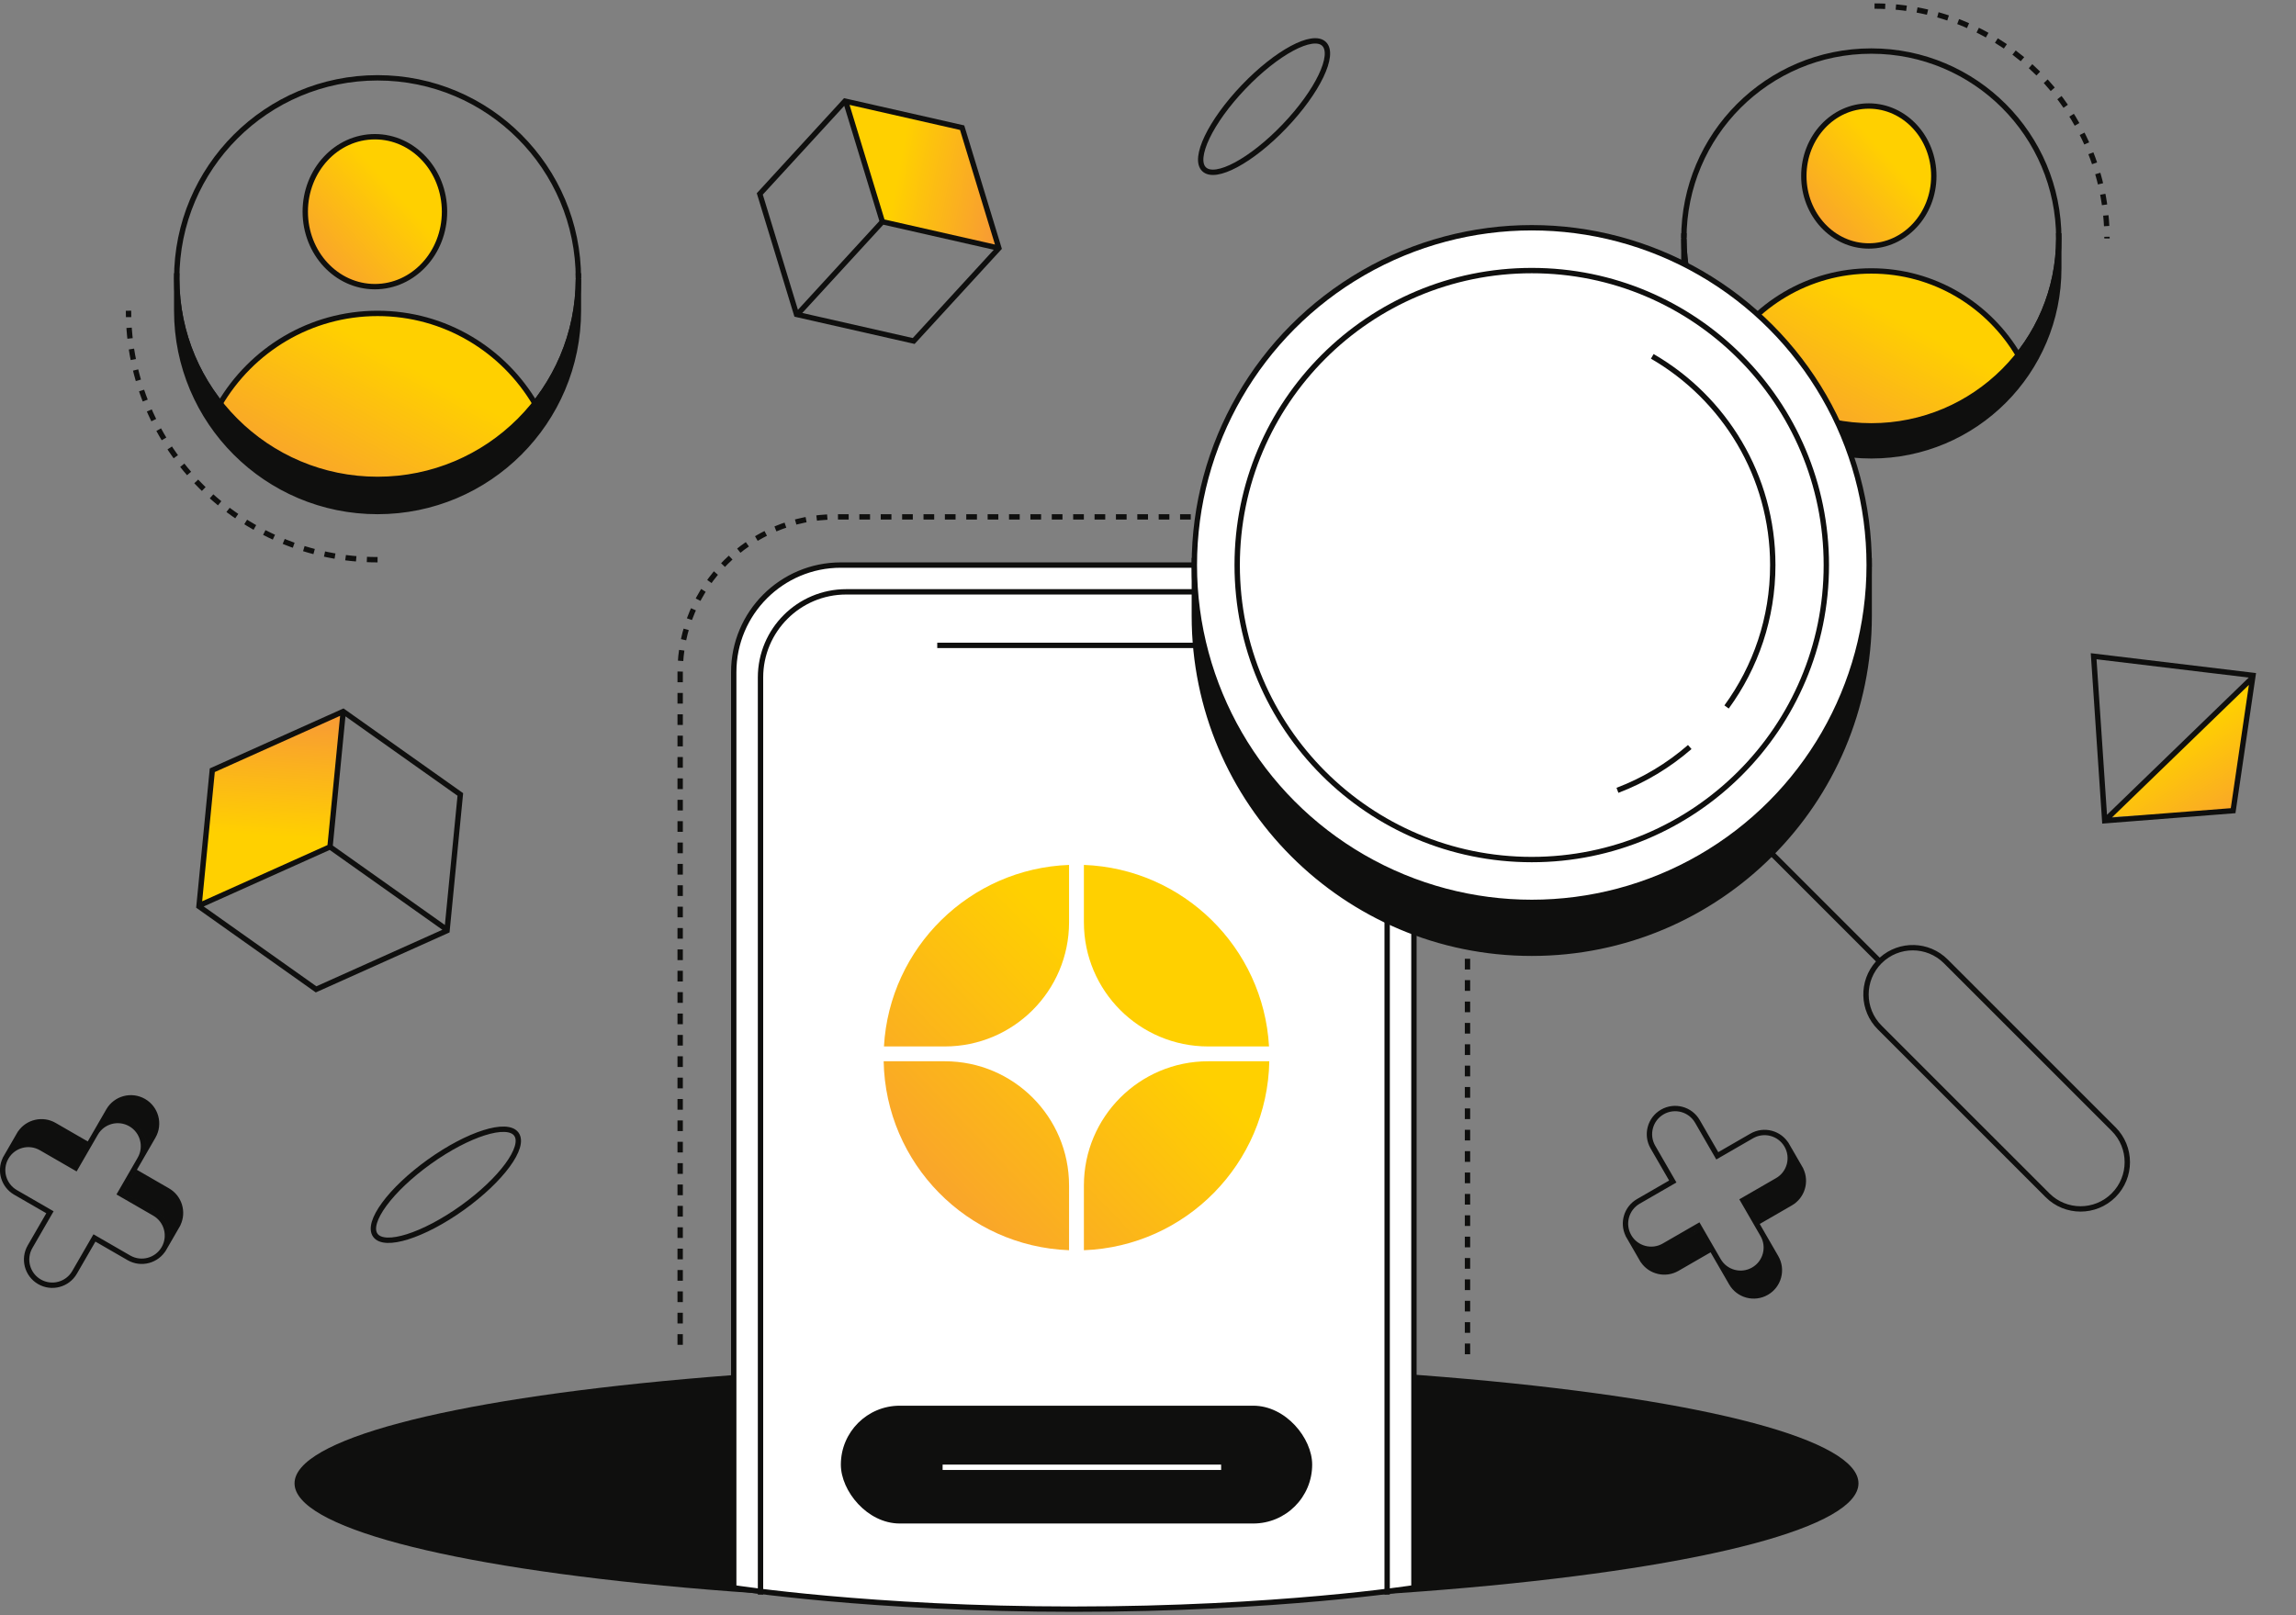 <svg width="378" height="266" viewBox="0 0 378 266" fill="none" xmlns="http://www.w3.org/2000/svg">
<rect x="0" y="0" width="378" height="266" fill="#808080" stroke="none"/>
<ellipse cx="177.23" cy="244.279" rx="128.738" ry="19.84" fill="#0F0F0E"/>
<path d="M241.599 223.015V110.692C241.599 96.569 230.15 85.12 216.028 85.12H137.551C123.428 85.12 111.979 96.569 111.979 110.691V223.015" stroke="#0F0F0E" stroke-width="0.882" stroke-dasharray="1.76 1.76"/>
<path fill-rule="evenodd" clip-rule="evenodd" d="M308.083 70.131C325.128 70.131 338.945 56.313 338.945 39.269C338.945 39.132 338.944 38.994 338.942 38.857H338.945V44.207C338.945 61.251 325.128 75.068 308.083 75.068C291.039 75.068 277.222 61.251 277.222 44.207V39.33C277.255 56.347 291.059 70.131 308.083 70.131ZM277.222 39.207C277.222 39.091 277.223 38.974 277.224 38.857H277.222V39.207Z" fill="#0F0F0E"/>
<path d="M338.942 38.857V38.416H338.496L338.501 38.863L338.942 38.857ZM338.945 38.857H339.386V38.416H338.945V38.857ZM277.222 39.33L277.662 39.33L276.781 39.33H277.222ZM277.222 39.207H276.781L277.662 39.208L277.222 39.207ZM277.224 38.857L277.665 38.863L277.671 38.416H277.224V38.857ZM277.222 38.857V38.416H276.781V38.857H277.222ZM338.504 39.269C338.504 56.07 324.884 69.69 308.083 69.69V70.572C325.371 70.572 339.386 56.557 339.386 39.269H338.504ZM338.501 38.863C338.503 38.998 338.504 39.133 338.504 39.269H339.386C339.386 39.13 339.385 38.99 339.383 38.852L338.501 38.863ZM338.945 38.416H338.942V39.298H338.945V38.416ZM339.386 44.207V38.857H338.504V44.207H339.386ZM308.083 75.509C325.371 75.509 339.386 61.495 339.386 44.207H338.504C338.504 61.008 324.884 74.627 308.083 74.627V75.509ZM276.781 44.207C276.781 61.495 290.795 75.509 308.083 75.509V74.627C291.282 74.627 277.662 61.008 277.662 44.207H276.781ZM276.781 39.33V44.207H277.662V39.33H276.781ZM308.083 69.69C291.302 69.69 277.695 56.103 277.662 39.33L276.781 39.331C276.814 56.59 290.816 70.572 308.083 70.572V69.69ZM277.662 39.208C277.663 39.093 277.664 38.978 277.665 38.863L276.783 38.852C276.782 38.97 276.781 39.088 276.781 39.207L277.662 39.208ZM277.224 38.416H277.222V39.298H277.224V38.416ZM276.781 38.857V39.207H277.662V38.857H276.781Z" fill="#0F0F0E"/>
<path d="M308.084 44.618C297.738 44.618 288.696 50.237 283.806 58.609C286.275 62.175 294.587 69.472 308.084 70.13C319.194 70.672 329.893 62.724 332.362 58.609C327.471 50.237 318.429 44.618 308.084 44.618Z" fill="url(#paint0_linear_124_5039)"/>
<ellipse cx="307.672" cy="28.981" rx="10.699" ry="11.522" fill="url(#paint1_linear_124_5039)"/>
<path d="M283.806 58.609C288.696 50.237 297.738 44.618 308.084 44.618C318.429 44.618 327.471 50.237 332.362 58.609" stroke="#0F0F0E" stroke-width="0.882"/>
<ellipse cx="307.672" cy="28.981" rx="10.699" ry="11.522" stroke="#0F0F0E" stroke-width="0.882"/>
<circle cx="308.084" cy="39.269" r="30.862" stroke="#0F0F0E" stroke-width="0.882"/>
<path d="M308.613 1C329.748 1 346.882 18.133 346.882 39.269" stroke="#0F0F0E" stroke-width="0.882" stroke-dasharray="1.76 1.76"/>
<path d="M120.797 110.692C120.797 100.952 128.693 93.056 138.432 93.056H215.146C224.886 93.056 232.781 100.952 232.781 110.692V261.473C232.781 261.473 210.296 265 176.789 265C143.282 265 120.797 261.473 120.797 261.473V110.692Z" fill="white" stroke="#0F0F0E" stroke-width="0.882"/>
<path d="M228.372 262.608V111.573C228.372 103.782 222.056 97.465 214.264 97.465H139.314C131.522 97.465 125.206 103.782 125.206 111.573V262.608" stroke="#0F0F0E" stroke-width="0.882"/>
<path d="M154.304 106.283H198.833" stroke="#0F0F0E" stroke-width="0.882"/>
<path fill-rule="evenodd" clip-rule="evenodd" d="M307.731 93.468V92.307H307.719C307.727 92.693 307.731 93.08 307.731 93.468ZM196.641 92.307C196.633 92.703 196.629 93.099 196.629 93.497C196.629 124.177 221.5 149.048 252.18 149.048C282.85 149.048 307.715 124.193 307.731 93.527V101.433C307.731 132.113 282.86 156.984 252.18 156.984C221.5 156.984 196.629 132.113 196.629 101.433V92.307H196.641Z" fill="#0F0F0E"/>
<path d="M307.731 93.468L307.29 93.468L308.172 93.468H307.731ZM307.731 92.307H308.172V91.866H307.731V92.307ZM307.719 92.307V91.866H307.268L307.278 92.316L307.719 92.307ZM196.641 92.307L197.082 92.316L197.092 91.866H196.641V92.307ZM307.731 93.527H308.172L307.29 93.526L307.731 93.527ZM196.629 92.307V91.866H196.188V92.307H196.629ZM308.172 93.468V92.307H307.29V93.468H308.172ZM307.731 91.866H307.719V92.748H307.731V91.866ZM307.278 92.316C307.286 92.699 307.29 93.083 307.29 93.468L308.172 93.468C308.172 93.076 308.168 92.686 308.159 92.297L307.278 92.316ZM197.07 93.497C197.07 93.102 197.074 92.709 197.082 92.316L196.201 92.297C196.192 92.696 196.188 93.096 196.188 93.497H197.07ZM252.18 148.607C221.743 148.607 197.07 123.934 197.07 93.497H196.188C196.188 124.421 221.257 149.489 252.18 149.489V148.607ZM307.29 93.526C307.274 123.949 282.607 148.607 252.18 148.607V149.489C283.094 149.489 308.156 124.437 308.172 93.527L307.29 93.526ZM308.172 101.433V93.527H307.29V101.433H308.172ZM252.18 157.425C283.104 157.425 308.172 132.356 308.172 101.433H307.29C307.29 131.869 282.617 156.543 252.18 156.543V157.425ZM196.188 101.433C196.188 132.356 221.257 157.425 252.18 157.425V156.543C221.743 156.543 197.07 131.869 197.07 101.433H196.188ZM196.188 92.307V101.433H197.07V92.307H196.188ZM196.641 91.866H196.629V92.748H196.641V91.866Z" fill="#0F0F0E"/>
<circle cx="252.18" cy="93.056" r="55.551" fill="white" stroke="#0F0F0E" stroke-width="0.882"/>
<circle cx="252.18" cy="93.056" r="48.497" stroke="#0F0F0E" stroke-width="0.882"/>
<path d="M272.02 58.685C283.88 65.546 291.859 78.369 291.859 93.056C291.859 101.792 289.036 109.868 284.253 116.423M266.288 130.154C270.684 128.482 274.705 126.051 278.192 123.021" stroke="#0F0F0E" stroke-width="0.882"/>
<rect x="138.433" y="231.493" width="77.595" height="19.399" rx="9.699" fill="#0F0F0E"/>
<path d="M155.186 241.634H201.038" stroke="white" stroke-width="0.882"/>
<path d="M35.248 126.95L56.463 117.318L54.271 139.073L33.057 148.706L35.248 126.95Z" fill="url(#paint2_linear_124_5039)"/>
<path fill-rule="evenodd" clip-rule="evenodd" d="M51.988 163.435L52.218 163.332L73.777 153.659L74.01 153.554L74.035 153.299L76.225 130.874L76.25 130.62L76.042 130.472L56.763 116.809L56.557 116.663L56.327 116.766L34.769 126.44L34.535 126.545L34.511 126.799L32.32 149.224L32.295 149.479L32.504 149.627L51.783 163.29L51.988 163.435ZM54.281 139.97L33.537 149.278L52.087 162.425L72.832 153.116L54.281 139.97ZM35.363 127.14L33.284 148.425L53.916 139.167L55.995 117.882L35.363 127.14ZM56.873 117.968L75.323 131.043L73.244 152.328L54.794 139.252L56.873 117.968Z" fill="#0F0F0E"/>
<path d="M158.273 21.276L164.325 40.814L145.619 36.508L139.567 16.97L158.273 21.276Z" fill="url(#paint3_linear_124_5039)"/>
<path fill-rule="evenodd" clip-rule="evenodd" d="M124.592 31.822L124.665 32.063L130.715 51.904L130.789 52.149L131.039 52.206L150.328 56.584L150.578 56.641L150.751 56.453L164.774 41.167L164.944 40.982L164.871 40.741L158.821 20.899L158.746 20.654L158.497 20.598L139.208 16.219L138.958 16.163L138.785 16.351L124.762 31.636L124.592 31.822ZM144.776 36.404L138.991 17.431L125.582 32.047L131.367 51.02L144.776 36.404ZM158.052 21.401L139.865 17.273L145.618 36.142L163.806 40.271L158.052 21.401ZM163.611 41.131L150.274 55.668L132.087 51.54L145.424 37.003L163.611 41.131Z" fill="#0F0F0E"/>
<ellipse cx="4.666" cy="14.284" rx="4.666" ry="14.284" transform="matrix(0.723 0.691 0.691 -0.723 194.865 24.654)" stroke="#0F0F0E" stroke-width="0.882"/>
<path fill-rule="evenodd" clip-rule="evenodd" d="M62.16 78.948C80.407 78.948 95.202 64.168 95.226 45.927V51.172C95.226 69.434 80.422 84.238 62.16 84.238C43.898 84.238 29.094 69.434 29.094 51.172V45.441H29.097C29.095 45.588 29.094 45.734 29.094 45.882C29.094 64.144 43.898 78.948 62.16 78.948ZM95.223 45.441C95.225 45.572 95.226 45.704 95.226 45.836V45.441H95.223Z" fill="#0F0F0E"/>
<path d="M95.226 45.927H95.667L94.785 45.926L95.226 45.927ZM29.094 45.441V45H28.653V45.441H29.094ZM29.097 45.441L29.538 45.447L29.544 45H29.097V45.441ZM95.223 45.441V45H94.777L94.782 45.447L95.223 45.441ZM95.226 45.836L94.785 45.837L95.667 45.836H95.226ZM95.226 45.441H95.667V45H95.226V45.441ZM94.785 45.926C94.761 63.924 80.163 78.507 62.16 78.507V79.389C80.65 79.389 95.642 64.412 95.667 45.928L94.785 45.926ZM95.667 51.172V45.927H94.785V51.172H95.667ZM62.16 84.679C80.665 84.679 95.667 69.678 95.667 51.172H94.785C94.785 69.191 80.178 83.797 62.16 83.797V84.679ZM28.653 51.172C28.653 69.678 43.655 84.679 62.16 84.679V83.797C44.142 83.797 29.535 69.191 29.535 51.172H28.653ZM28.653 45.441V51.172H29.535V45.441H28.653ZM29.097 45H29.094V45.882H29.097V45ZM29.535 45.882C29.535 45.736 29.536 45.592 29.538 45.447L28.656 45.435C28.654 45.584 28.653 45.733 28.653 45.882H29.535ZM62.16 78.507C44.142 78.507 29.535 63.9 29.535 45.882H28.653C28.653 64.387 43.655 79.389 62.16 79.389V78.507ZM94.782 45.447C94.784 45.577 94.785 45.707 94.785 45.837L95.667 45.836C95.667 45.702 95.666 45.569 95.664 45.435L94.782 45.447ZM95.667 45.836V45.441H94.785V45.836H95.667ZM95.226 45H95.223V45.882H95.226V45Z" fill="#0F0F0E"/>
<path d="M62.16 51.613C51.075 51.613 41.388 57.634 36.148 66.603C38.793 70.424 47.699 78.243 62.16 78.948C74.064 79.529 85.527 71.012 88.172 66.603C82.932 57.634 73.245 51.613 62.16 51.613Z" fill="url(#paint4_linear_124_5039)"/>
<ellipse cx="61.719" cy="34.86" rx="11.463" ry="12.345" fill="url(#paint5_linear_124_5039)"/>
<path d="M36.148 66.603C41.388 57.634 51.075 51.613 62.16 51.613C73.245 51.613 82.932 57.634 88.172 66.603" stroke="#0F0F0E" stroke-width="0.882"/>
<ellipse cx="61.719" cy="34.86" rx="11.463" ry="12.345" stroke="#0F0F0E" stroke-width="0.882"/>
<circle cx="62.16" cy="45.882" r="33.066" stroke="#0F0F0E" stroke-width="0.882"/>
<path d="M62.16 92.174C39.515 92.174 21.158 73.817 21.158 51.172" stroke="#0F0F0E" stroke-width="0.882" stroke-dasharray="1.76 1.76"/>
<ellipse cx="73.405" cy="195.106" rx="4.666" ry="14.284" transform="rotate(-125.604 73.405 195.106)" stroke="#0F0F0E" stroke-width="0.882"/>
<path fill-rule="evenodd" clip-rule="evenodd" d="M275.236 195.174L276 194.733L275.559 193.969L272.505 188.68C271.459 186.868 272.08 184.551 273.892 183.505C275.704 182.458 278.021 183.079 279.067 184.891L282.121 190.181L282.562 190.944L283.325 190.503L288.614 187.45C290.426 186.403 292.744 187.024 293.79 188.836C294.836 190.648 294.215 192.966 292.403 194.012L287.114 197.065L286.35 197.506L286.791 198.27L289.845 203.559C290.891 205.371 290.27 207.688 288.458 208.734C286.646 209.781 284.329 209.16 283.283 207.348L280.229 202.059L279.788 201.295L279.025 201.736L273.735 204.79C271.923 205.836 269.606 205.215 268.56 203.403C267.514 201.591 268.135 199.274 269.947 198.227L275.236 195.174ZM271.741 189.121L274.354 193.646L274.795 194.41L274.031 194.851L269.506 197.464C267.377 198.693 266.582 201.346 267.629 203.527L267.619 203.532L267.736 203.736C267.756 203.772 267.776 203.808 267.796 203.844C267.817 203.879 267.838 203.915 267.859 203.949L270.133 207.888L270.145 207.881C271.51 209.878 274.205 210.516 276.334 209.287L281.622 206.234L282.519 207.788C282.542 207.828 282.565 207.867 282.589 207.906L284.677 211.522C285.967 213.756 288.823 214.521 291.057 213.231C293.291 211.942 294.056 209.085 292.766 206.852L289.713 201.563L295.002 198.509C297.131 197.28 297.926 194.627 296.879 192.447L296.89 192.44L296.74 192.18C296.736 192.173 296.732 192.166 296.728 192.159C296.723 192.149 296.717 192.139 296.711 192.129C296.701 192.112 296.691 192.095 296.681 192.078L294.376 188.084L294.363 188.092C294.43 188.19 294.493 188.291 294.554 188.396C295.844 190.629 295.078 193.486 292.844 194.776L287.555 197.829L290.609 203.118C291.899 205.352 291.133 208.208 288.899 209.498C287.718 210.18 286.362 210.287 285.157 209.907C286.362 210.287 287.718 210.18 288.899 209.498C291.133 208.208 291.898 205.352 290.608 203.118L287.996 198.593L287.555 197.829L288.318 197.388L292.844 194.775C295.078 193.486 295.843 190.629 294.553 188.396C293.264 186.162 290.407 185.396 288.174 186.686L283.648 189.299L282.886 189.739L281.988 188.184C281.968 188.148 281.946 188.112 281.925 188.077L282.885 189.74L282.884 189.74L282.444 188.976L279.831 184.45C278.541 182.217 275.685 181.451 273.451 182.741C271.217 184.031 270.452 186.887 271.741 189.121ZM279.466 202.5L279.465 202.499L278.702 202.94L274.176 205.553C272.996 206.235 271.642 206.342 270.437 205.963C271.642 206.342 272.996 206.235 274.177 205.553L279.466 202.5Z" fill="#0F0F0E"/>
<path fill-rule="evenodd" clip-rule="evenodd" d="M8.062 199.035L8.825 199.476L8.384 200.24L5.331 205.529C4.284 207.341 4.905 209.658 6.717 210.704C8.529 211.751 10.846 211.13 11.893 209.318L14.946 204.028L15.387 203.265L16.151 203.706L21.44 206.759C23.252 207.805 25.569 207.185 26.615 205.373C27.662 203.561 27.041 201.243 25.229 200.197L19.939 197.144L19.176 196.703L19.617 195.939L22.67 190.65C23.717 188.838 23.096 186.521 21.284 185.475C19.472 184.428 17.154 185.049 16.108 186.861L13.055 192.15L12.614 192.914L11.85 192.473L6.561 189.419C4.749 188.373 2.432 188.994 1.386 190.806C0.339 192.618 0.96 194.935 2.772 195.982L8.062 199.035ZM4.567 205.088L7.18 200.563L7.621 199.799L6.857 199.358L2.331 196.745C0.202 195.516 -0.593 192.863 0.454 190.683L0.444 190.677L0.568 190.461C0.586 190.429 0.604 190.397 0.622 190.365C0.64 190.333 0.659 190.302 0.678 190.271L2.959 186.321L2.971 186.328C4.335 184.331 7.03 183.693 9.159 184.923L14.447 187.975L15.345 186.42C15.366 186.383 15.389 186.346 15.411 186.309L17.502 182.687C18.792 180.453 21.648 179.688 23.882 180.978C26.116 182.267 26.881 185.124 25.591 187.358L22.538 192.647L27.827 195.7C29.956 196.93 30.751 199.582 29.704 201.762L29.715 201.769L29.57 202.021C29.559 202.041 29.548 202.06 29.536 202.08C29.525 202.1 29.513 202.12 29.502 202.139L27.201 206.125L27.189 206.118C27.256 206.02 27.32 205.918 27.38 205.814C28.67 203.58 27.904 200.723 25.671 199.434L20.382 196.38L23.435 191.091C24.725 188.857 23.959 186.001 21.726 184.711C21.222 184.42 20.686 184.234 20.143 184.145C20.685 184.234 21.221 184.42 21.724 184.711C23.958 186.001 24.724 188.857 23.434 191.091L20.821 195.616L20.38 196.38L21.144 196.821L25.669 199.434C27.903 200.723 28.669 203.58 27.379 205.813C26.089 208.047 23.233 208.813 20.999 207.523L16.474 204.91L15.711 204.47L14.814 206.025C14.801 206.048 14.787 206.07 14.774 206.093L15.711 204.47L15.71 204.469L15.269 205.233L12.656 209.759C11.367 211.992 8.51 212.758 6.276 211.468C4.043 210.178 3.277 207.322 4.567 205.088ZM12.291 191.709L12.291 191.71L11.527 191.269L7.002 188.656C6.482 188.356 5.928 188.167 5.369 188.082C5.929 188.167 6.483 188.356 7.003 188.656L12.291 191.709Z" fill="#0F0F0E"/>
<path d="M346.799 134.581L367.648 133.504L370.918 111.224L346.799 134.581Z" fill="url(#paint6_linear_124_5039)"/>
<path fill-rule="evenodd" clip-rule="evenodd" d="M344.738 107.631L344.21 107.568L344.246 108.098L346.068 135.189L346.097 135.634L346.542 135.599L367.683 133.943L368.033 133.916L368.084 133.568L371.355 111.288L371.421 110.84L370.972 110.786L344.738 107.631ZM347.694 134.624L367.263 133.092L370.244 112.787L347.694 134.624ZM370.219 111.584L345.161 108.57L346.884 134.182L370.219 111.584Z" fill="#0F0F0E"/>
<path fill-rule="evenodd" clip-rule="evenodd" d="M176.004 142.435C159.644 143.054 146.454 156.051 145.528 172.33H155.55C166.846 172.33 176.004 163.172 176.004 151.876V142.435ZM145.481 174.772C145.799 191.619 159.237 205.255 176.004 205.889V195.227C176.004 183.93 166.846 174.772 155.55 174.772H145.481ZM178.446 205.889C195.214 205.255 208.652 191.619 208.97 174.772H198.901C187.604 174.772 178.446 183.93 178.446 195.227V205.889ZM208.924 172.33H198.901C187.604 172.33 178.446 163.172 178.446 151.876V142.435C194.806 143.054 207.998 156.051 208.924 172.33Z" fill="url(#paint7_linear_124_5039)"/>
<path fill-rule="evenodd" clip-rule="evenodd" d="M309.47 157.706C312.665 154.834 317.586 154.936 320.66 158.009L348.284 185.634C351.463 188.812 351.463 193.966 348.284 197.144C345.106 200.322 339.953 200.322 336.774 197.144L309.15 169.52C306.076 166.446 305.975 161.525 308.846 158.329L289.655 139.137L290.278 138.514L309.47 157.706ZM320.036 158.633L347.661 186.257C350.495 189.091 350.495 193.686 347.661 196.52C344.827 199.355 340.232 199.355 337.398 196.52L309.773 168.896C306.939 166.062 306.939 161.467 309.773 158.633C312.607 155.799 317.202 155.799 320.036 158.633Z" fill="#0F0F0E"/>
<defs>
<linearGradient id="paint0_linear_124_5039" x1="328.315" y1="44.618" x2="308.612" y2="80.717" gradientUnits="userSpaceOnUse">
<stop offset="0.35" stop-color="#FFD000"/>
<stop offset="1" stop-color="#F89D32"/>
</linearGradient>
<linearGradient id="paint1_linear_124_5039" x1="316.588" y1="17.46" x2="295.58" y2="36.258" gradientUnits="userSpaceOnUse">
<stop offset="0.35" stop-color="#FFD000"/>
<stop offset="1" stop-color="#F89D32"/>
</linearGradient>
<linearGradient id="paint2_linear_124_5039" x1="32.405" y1="147.271" x2="34.237" y2="117.816" gradientUnits="userSpaceOnUse">
<stop offset="0.35" stop-color="#FFD000"/>
<stop offset="1" stop-color="#F89D32"/>
</linearGradient>
<linearGradient id="paint3_linear_124_5039" x1="140.888" y1="16.561" x2="166.34" y2="21.402" gradientUnits="userSpaceOnUse">
<stop offset="0.35" stop-color="#FFD000"/>
<stop offset="1" stop-color="#F89D32"/>
</linearGradient>
<linearGradient id="paint4_linear_124_5039" x1="83.837" y1="51.613" x2="62.726" y2="90.291" gradientUnits="userSpaceOnUse">
<stop offset="0.35" stop-color="#FFD000"/>
<stop offset="1" stop-color="#F89D32"/>
</linearGradient>
<linearGradient id="paint5_linear_124_5039" x1="71.272" y1="22.515" x2="48.763" y2="42.655" gradientUnits="userSpaceOnUse">
<stop offset="0.35" stop-color="#FFD000"/>
<stop offset="1" stop-color="#F89D32"/>
</linearGradient>
<linearGradient id="paint6_linear_124_5039" x1="359.903" y1="108.624" x2="375.291" y2="132.735" gradientUnits="userSpaceOnUse">
<stop offset="0.35" stop-color="#FFD000"/>
<stop offset="1" stop-color="#F89D32"/>
</linearGradient>
<linearGradient id="paint7_linear_124_5039" x1="203.679" y1="142.435" x2="145.512" y2="198.518" gradientUnits="userSpaceOnUse">
<stop offset="0.35" stop-color="#FFD000"/>
<stop offset="1" stop-color="#F89D32"/>
</linearGradient>
</defs>
</svg>

